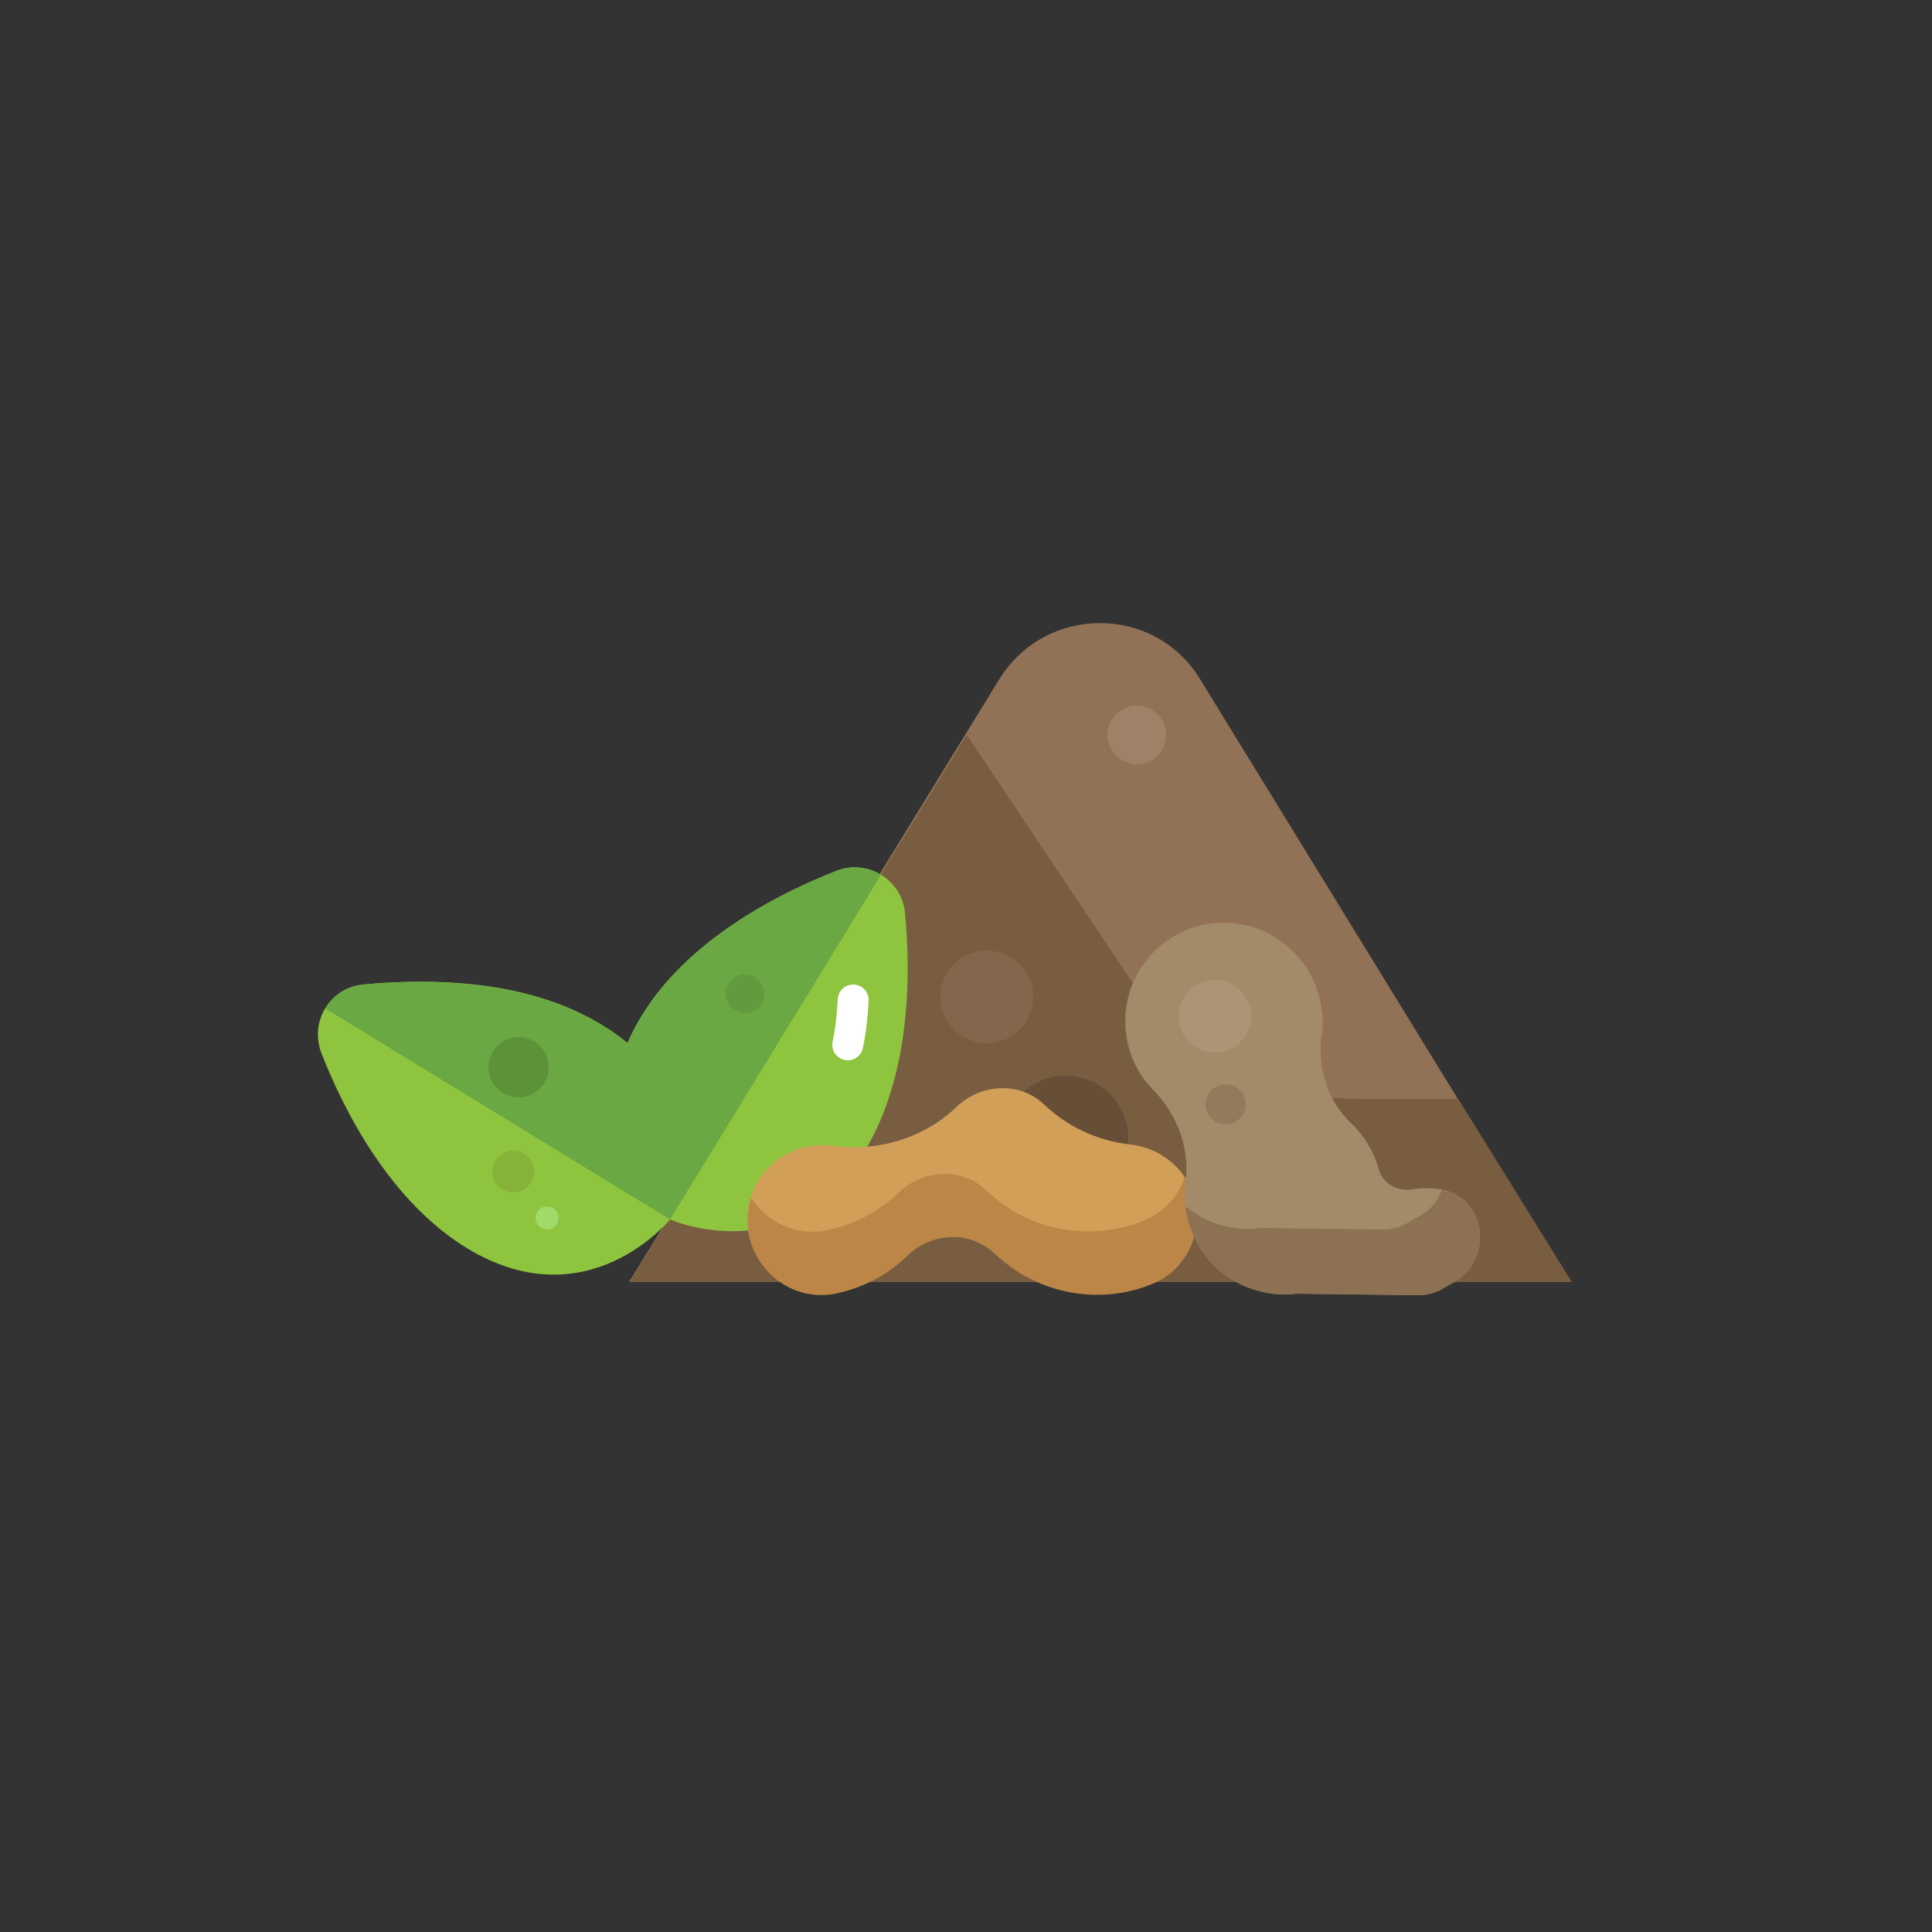 <?xml version="1.0" encoding="utf-8"?>
<!-- Generator: Adobe Illustrator 24.0.3, SVG Export Plug-In . SVG Version: 6.00 Build 0)  -->
<svg version="1.1" xmlns="http://www.w3.org/2000/svg" xmlns:xlink="http://www.w3.org/1999/xlink" x="0px" y="0px"
	 viewBox="0 0 250 250" enable-background="new 0 0 250 250" xml:space="preserve">
<rect x="0" y="0" width="250" height="250" fill="#333333" stroke="none"/>
<g id="baselines" display="none">
	<g display="inline" opacity="0.2">
		<line fill="none" stroke="#FF0000" stroke-width="0.5" stroke-miterlimit="10" x1="-14.5" y1="164.5" x2="264.5" y2="164.5"/>
	</g>
	<g display="inline" opacity="0.2">
		<g>
			
				<line fill="none" stroke="#FF0000" stroke-width="0.5" stroke-miterlimit="10" stroke-dasharray="3.986,5.978" x1="-6" y1="80.5" x2="260" y2="80.5"/>
		</g>
	</g>
	<g display="inline" opacity="0.2">
		<g>
			
				<line fill="none" stroke="#FF0000" stroke-width="0.5" stroke-miterlimit="10" stroke-dasharray="3.986,5.978" x1="125.5" y1="-1" x2="125.5" y2="265"/>
		</g>
	</g>
</g>
<g id="icon">
	<path fill="#917256" d="M81.4,165.9l47.9-78c6-9.7,20.1-9.7,26,0l47.9,78H81.4z"/>
	<path fill="#785D41" d="M188.7,142.2h-12.9c-12,0-23.3-6-29.9-16l-20.8-31.1l-43.6,70.8l121.9,0L188.7,142.2z"/>
	<circle fill="#A08168" cx="147.1" cy="95.1" r="3.8"/>
	<circle fill="#664E37" cx="137.9" cy="147.3" r="8.1"/>
	<circle fill="#84664C" cx="127.7" cy="129" r="6"/>
	<path fill="#8FC43F" d="M47,127.4c-4.3,0.4-7,4.8-5.4,8.9c3,7.7,9,19.2,18.8,25.2c15.6,9.5,26.3-3.7,26.3-3.7s6.9-15.6-8.7-25.1
		C68.2,126.6,55.3,126.6,47,127.4z"/>
	<path fill="#69A843" d="M47,127.4c8.2-0.8,21.2-0.7,31,5.3c15.6,9.5,8.7,25.1,8.7,25.1l-44.6-27.3C43.1,128.8,44.9,127.6,47,127.4z
		"/>
	<path fill="#8FC43F" d="M108.2,112.7c4-1.6,8.5,1.1,8.9,5.4c0.8,8.2,0.7,21.2-5.3,31c-9.5,15.6-25.1,8.7-25.1,8.7
		S73.5,147,83,131.5C89,121.6,100.6,115.7,108.2,112.7z"/>
	<path fill="none" stroke="#FFFFFF" stroke-width="4" stroke-linecap="round" stroke-miterlimit="10" d="M110.4,129.4
		c-0.1,1.9-0.3,3.9-0.7,5.8"/>
	<path fill="#69A843" d="M108.2,112.7c-7.7,3-19.2,9-25.2,18.8c-9.5,15.6,3.7,26.3,3.7,26.3l27.3-44.6
		C112.4,112.2,110.2,111.9,108.2,112.7z"/>
	<circle fill="#5C9338" cx="67.1" cy="138.1" r="3.9"/>
	<circle fill="#86B239" cx="66.4" cy="151.6" r="2.7"/>
	<circle fill="#A0DA69" cx="70.8" cy="157.6" r="1.5"/>
	<circle fill="#629B3D" cx="96.4" cy="128.6" r="2.5"/>
	<path fill="#D29F58" d="M154.4,160.3c1.9-5.7-2.1-11.5-8.1-12.2c-3.7-0.4-7.4-1.9-10.3-4.4c-0.3-0.2-0.6-0.5-0.8-0.7
		c-3.2-3.1-8.2-2.8-11.4,0.2c-0.1,0.1-0.1,0.1-0.2,0.2c-4.3,4-10.1,5.6-15.7,4.9c-4.7-0.7-9.2,2-10.7,6.4v0c-2.3,7,3.7,14,10.9,12.5
		c3.3-0.7,6.5-2.2,9.1-4.7c0.1-0.1,0.1-0.1,0.2-0.2c3.2-3.1,8.2-3.3,11.4-0.2c0.3,0.3,0.5,0.5,0.8,0.7c5.5,4.7,13.2,5.8,19.6,3.1
		c2.5-1,4.3-3.1,5.2-5.6L154.4,160.3z"/>
	<path fill="#BC8646" d="M153.3,152.3L153.3,152.3c-0.8,2.5-2.7,4.6-5.2,5.6c-6.5,2.7-14.2,1.6-19.6-3.1c-0.3-0.2-0.6-0.5-0.8-0.7
		c-3.2-3.1-8.2-2.8-11.4,0.2c-0.1,0.1-0.1,0.1-0.2,0.2c-2.6,2.4-5.7,4-9.1,4.7c-4.1,0.8-7.8-1.1-9.8-4.2
		c-2.2,6.9,3.8,13.8,10.9,12.4c3.3-0.7,6.5-2.2,9.1-4.7c0.1-0.1,0.1-0.1,0.2-0.2c3.2-3.1,8.2-3.3,11.4-0.2c0.3,0.3,0.5,0.5,0.8,0.7
		c5.5,4.7,13.2,5.8,19.6,3.1c2.5-1,4.3-3.1,5.2-5.6l0-0.1C155.4,157.4,154.8,154.5,153.3,152.3z"/>
	<path fill="#A38A68" d="M188.3,165.7c5-2.9,4-10.7-1.8-11.8c0,0-0.1,0-0.1,0c-1.3-0.2-2.5-0.2-3.7,0c-1.9,0.3-3.8-0.8-4.3-2.6
		l0-0.1c-0.7-2.3-1.9-4.3-3.6-5.9c-3.1-2.9-4.3-7.2-3.8-11.3c0.2-1.1,0.2-2.3,0-3.5c-0.7-5.7-5.4-10.3-11-11
		c-7.7-1-14.3,5-14.4,12.5c0,3.5,1.3,6.7,3.6,9c3.1,3.2,4.8,7.5,4.2,12c-0.3,2.2,0,4.5,1,6.8c2.2,5.2,7.8,8.3,13.4,7.6l15.7,0.2
		c1.2,0,2.3-0.3,3.3-0.9L188.3,165.7z"/>
	<path fill="#8C7253" d="M186.6,153.9c-0.5,1.4-1.4,2.6-2.8,3.4l-1.6,0.9c-1,0.6-2.1,0.9-3.3,0.9l-15.7-0.2
		c-3.6,0.5-7.1-0.6-9.8-2.8c0.1,1.2,0.5,2.5,1,3.7c2.2,5.2,7.8,8.3,13.4,7.6l15.7,0.2c1.2,0,2.3-0.3,3.3-0.9l1.6-0.9
		C193.3,162.8,192.2,155,186.6,153.9z"/>
	<circle fill="#AD9476" cx="157.2" cy="131.5" r="4.7"/>
	<circle fill="#937A5C" cx="158.6" cy="142.9" r="2.6"/>
</g>
</svg>
